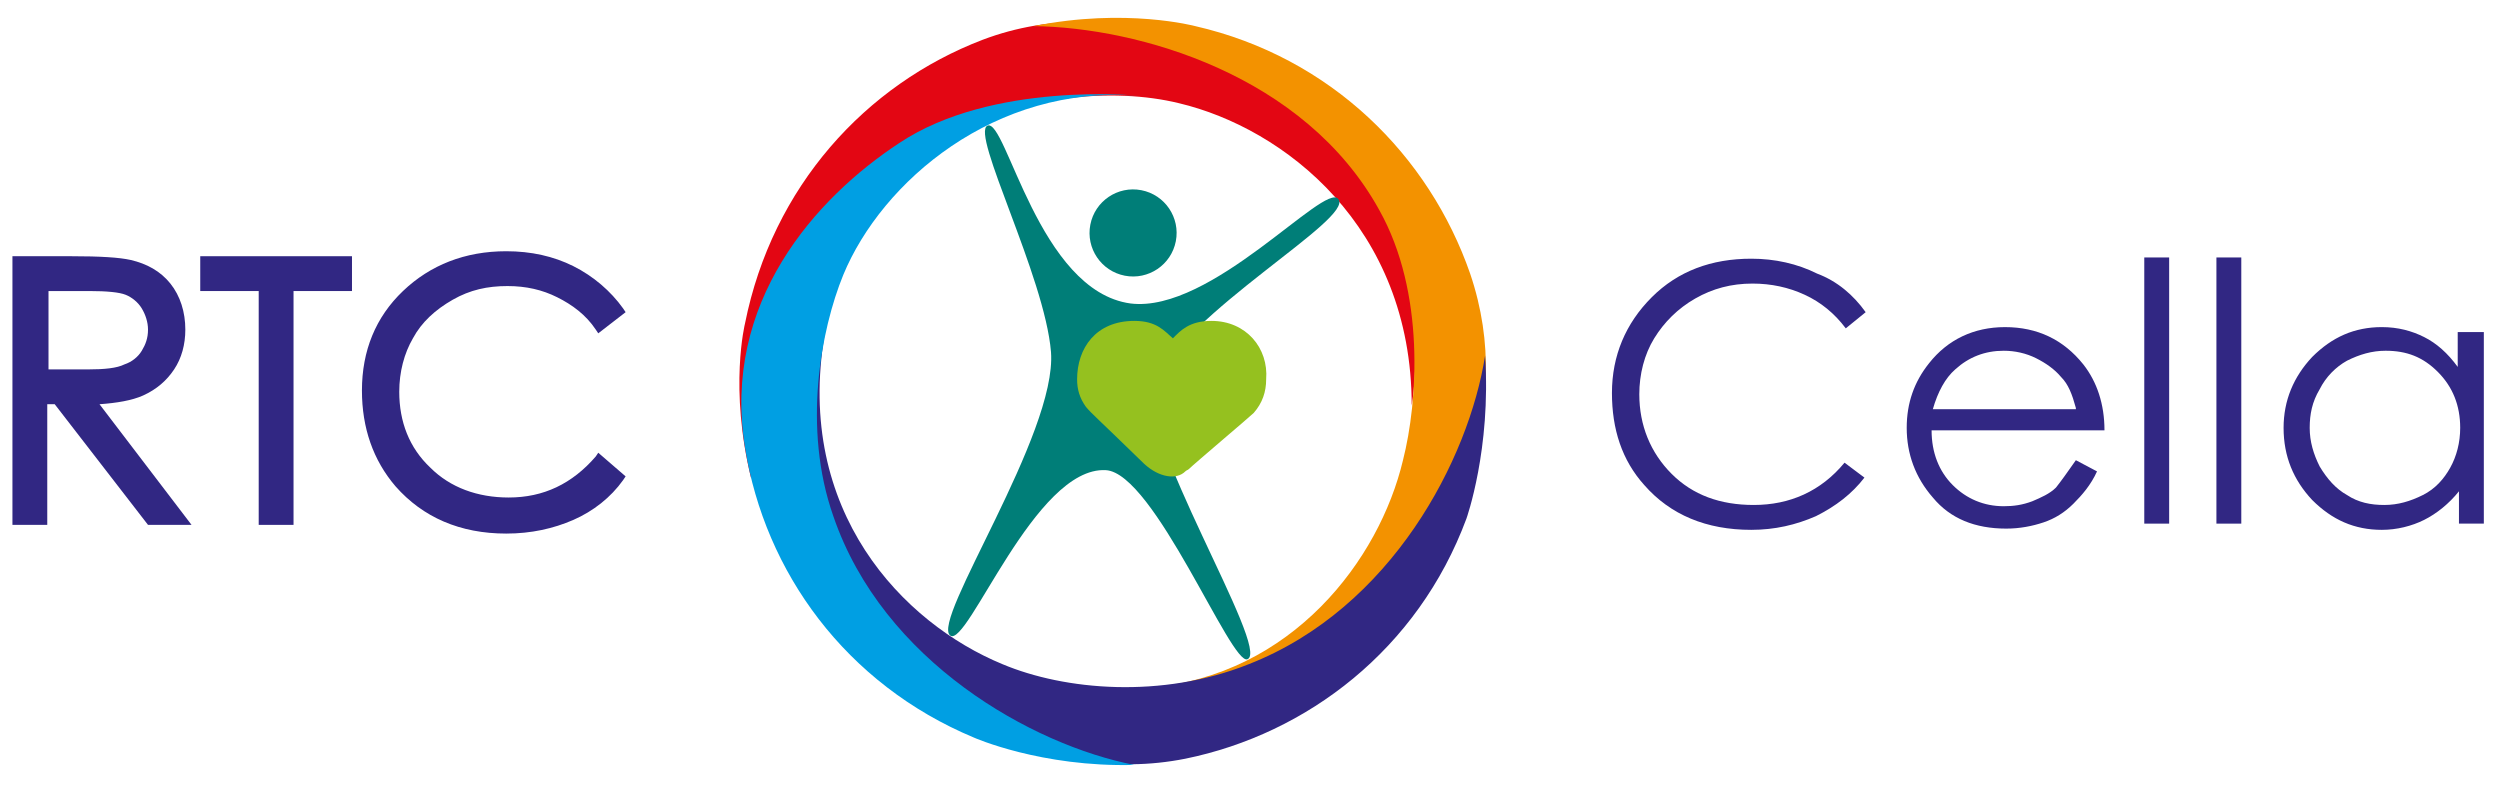 <?xml version="1.0" encoding="utf-8"?>
<!-- Generator: Adobe Illustrator 20.1.0, SVG Export Plug-In . SVG Version: 6.00 Build 0)  -->
<svg version="1.1" id="Laag_1" xmlns="http://www.w3.org/2000/svg" xmlns:xlink="http://www.w3.org/1999/xlink" x="0px" y="0px"
	 viewBox="0 0 201 63.5" style="enable-background:new 0 0 201 63.5;" xml:space="preserve">
<style type="text/css">
	.st0{fill:none;}
	.st1{fill:#312783;}
	.st2{fill:#E30613;}
	.st3{fill:#F39200;}
	.st4{fill:#009FE3;}
	.st5{fill:#007E78;}
	.st6{fill:#95C11F;}
</style>
<path class="st0" d="M11.4,28.2c0.3-0.5,0.5-1.1,0.5-1.7c0-0.6-0.2-1.2-0.5-1.7c-0.3-0.5-0.8-0.9-1.3-1.1c-0.6-0.2-1.6-0.3-2.9-0.3
	H3.9v6.3l3.2,0c1.3,0,2.3-0.1,2.9-0.4C10.6,29.1,11.1,28.8,11.4,28.2z"/>
<path class="st1" d="M11.5,31.8c1.1-0.5,1.9-1.2,2.5-2.1c0.6-0.9,0.9-2,0.9-3.2c0-1.4-0.4-2.7-1.2-3.7c-0.8-1-1.9-1.6-3.2-1.9
	c-0.9-0.2-2.4-0.3-4.8-0.3H1v21.6h2.8v-9.7h0.6l7.5,9.7h3.5L8,32.5C9.4,32.4,10.6,32.2,11.5,31.8z M7.1,29.7l-3.2,0v-6.3h3.3
	c1.4,0,2.4,0.1,2.9,0.3c0.5,0.2,1,0.6,1.3,1.1c0.3,0.5,0.5,1.1,0.5,1.7c0,0.7-0.2,1.2-0.5,1.7c-0.3,0.5-0.8,0.9-1.4,1.1
	C9.4,29.6,8.4,29.7,7.1,29.7z"/>
<polygon class="st1" points="16.1,23.4 20.8,23.4 20.8,42.2 23.6,42.2 23.6,23.4 28.3,23.4 28.3,20.6 16.1,20.6 "/>
<path class="st1" d="M48.1,36.4l-0.2,0.3c-1.9,2.2-4.2,3.3-7,3.3c-2.5,0-4.7-0.8-6.3-2.4c-1.7-1.6-2.5-3.7-2.5-6.1
	c0-1.6,0.4-3.1,1.1-4.3c0.7-1.3,1.8-2.3,3.2-3.1c1.4-0.8,2.8-1.1,4.4-1.1c1.5,0,2.8,0.3,4,0.9c1.2,0.6,2.3,1.4,3.1,2.6l0.2,0.3
	l2.2-1.7l-0.2-0.3c-1-1.4-2.4-2.6-4-3.4c-1.6-0.8-3.4-1.2-5.4-1.2c-3.3,0-6.1,1.1-8.3,3.2c-2.2,2.1-3.3,4.8-3.3,8
	c0,3,0.9,5.6,2.7,7.7c2.2,2.5,5.2,3.8,8.9,3.8c2,0,3.8-0.4,5.4-1.1c1.6-0.7,3-1.8,4-3.2l0.2-0.3L48.1,36.4z"/>
<path class="st1" d="M150,25.1l-1.6,1.3c-0.9-1.2-2-2.1-3.3-2.7c-1.3-0.6-2.7-0.9-4.2-0.9c-1.7,0-3.2,0.4-4.6,1.2s-2.5,1.9-3.3,3.2
	c-0.8,1.3-1.2,2.9-1.2,4.5c0,2.5,0.9,4.7,2.6,6.4c1.7,1.7,3.9,2.5,6.6,2.5c2.9,0,5.4-1.1,7.3-3.4l1.6,1.2c-1,1.3-2.3,2.3-3.9,3.1
	c-1.6,0.7-3.3,1.1-5.2,1.1c-3.6,0-6.5-1.2-8.6-3.6c-1.8-2-2.6-4.5-2.6-7.4c0-3,1.1-5.6,3.2-7.7c2.1-2.1,4.8-3.1,8-3.1
	c1.9,0,3.7,0.4,5.3,1.2C147.7,22.6,149,23.7,150,25.1z"/>
<path class="st1" d="M166.9,37l1.7,0.9c-0.5,1.1-1.2,1.9-1.9,2.6c-0.7,0.7-1.5,1.2-2.4,1.5c-0.9,0.3-1.9,0.5-3,0.5
	c-2.5,0-4.5-0.8-5.9-2.5c-1.4-1.6-2.1-3.5-2.1-5.6c0-2,0.6-3.7,1.8-5.2c1.5-1.9,3.6-2.9,6.1-2.9c2.6,0,4.7,1,6.3,3
	c1.1,1.4,1.7,3.2,1.7,5.3h-13.9c0,1.8,0.6,3.3,1.7,4.4c1.1,1.1,2.5,1.7,4.1,1.7c0.8,0,1.5-0.1,2.3-0.4c0.7-0.3,1.4-0.6,1.9-1.1
	C165.7,38.7,166.2,38,166.9,37z M166.9,32.8c-0.3-1.1-0.6-1.9-1.2-2.5c-0.5-0.6-1.2-1.1-2-1.5c-0.8-0.4-1.7-0.6-2.6-0.6
	c-1.5,0-2.8,0.5-3.9,1.5c-0.8,0.7-1.4,1.8-1.8,3.2H166.9z"/>
<path class="st1" d="M172.4,20.7h2v21.4h-2V20.7z"/>
<path class="st1" d="M178.2,20.7h2v21.4h-2V20.7z"/>
<path class="st1" d="M199.7,26.7v15.4h-2v-2.6c-0.8,1-1.8,1.8-2.8,2.3c-1,0.5-2.2,0.8-3.4,0.8c-2.2,0-4-0.8-5.6-2.4
	c-1.5-1.6-2.3-3.5-2.3-5.8c0-2.2,0.8-4.1,2.3-5.7c1.6-1.6,3.4-2.4,5.6-2.4c1.3,0,2.4,0.3,3.4,0.8c1,0.5,1.9,1.3,2.7,2.4v-2.8H199.7z
	 M191.8,28.2c-1.1,0-2.1,0.3-3.1,0.8c-0.9,0.5-1.7,1.3-2.2,2.3c-0.6,1-0.8,2-0.8,3.1c0,1.1,0.3,2.1,0.8,3.1c0.6,1,1.3,1.8,2.2,2.3
	c0.9,0.6,1.9,0.8,3,0.8c1.1,0,2.1-0.3,3.1-0.8c1-0.5,1.7-1.3,2.2-2.2c0.5-0.9,0.8-2,0.8-3.2c0-1.8-0.6-3.3-1.8-4.5
	S193.5,28.2,191.8,28.2z"/>
<path class="st2" d="M113.5,32.6c0-14.4-10.3-22.3-18.7-24.3C89.5,7,81.7,7.6,75.3,11.5c-10.6,6.4-15,18.6-14.9,27
	C58.6,31.2,59.9,26,59.9,26C62.1,15,69.6,6.8,79,3.2c11.1-4.2,22.5,1.4,29.2,8.9C115.7,20.7,113.5,32.6,113.5,32.6z"/>
<path class="st3" d="M92.4,55.3c11.5-1,18.5-10.3,20.4-18.3c1.2-4.7,1.8-13.5-1.9-20.1C104.9,6,91.5,2.2,83.1,2.1c7.4-1.5,13,0,13,0
	c10.9,2.5,18.8,10.4,22.1,19.9c3.8,11.2-1.6,21.4-7.5,27C104.2,55,92.4,55.3,92.4,55.3z"/>
<path class="st1" d="M66.3,26.9c-2.4,14.2,6.3,23.2,14.3,26.5c5,2.1,12.8,2.8,19.8,0c11.5-4.5,17.7-16.5,19-24.8
	c0.5,7.5-1.5,13.1-1.5,13.1c-3.9,10.5-12.8,17.3-22.6,19.3c-11.6,2.3-21.4-4.6-26.6-13.2C62.9,38.2,66.3,26.9,66.3,26.9z"/>
<path class="st4" d="M91.5,7.7C80,6.8,70.9,14.6,67.8,22.1C66,26.5,64.5,34.4,67,41.5c4,11.7,16,18.4,24.2,20
	c-7.5,0.2-12.9-2.2-12.9-2.2C68,55,61.5,46,59.9,36C58,24.3,65.6,15.9,72.3,11.5C79.8,6.5,91.5,7.7,91.5,7.7z"/>
<path class="st5" d="M107.6,16c1.3,1.6-12.4,9.1-14.8,14.9c-1.6,3.8,9.4,21.3,7.5,22.1c-1.3,0.6-7.5-15-11.4-15.2
	c-5.7-0.3-11.1,14.3-12.5,13.3c-1.6-1.2,8.6-16.2,8.1-22.8C84,22.2,78,10.7,79.4,10.1c1.5-0.6,4.1,13.3,11.5,14.3
	C97.4,25.2,106.5,14.6,107.6,16z"/>
<ellipse transform="matrix(0.19 -0.982 0.982 0.19 55.427 104.636)" class="st5" cx="91.1" cy="18.7" rx="3.5" ry="3.5"/>
<path class="st6" d="M97.4,25.8c-1.8,0-2.5,0.8-3.1,1.4c-0.7-0.6-1.3-1.4-3.1-1.4c-3.1,0-4.6,2.2-4.6,4.7c0,0.8,0.2,1.5,0.7,2.2
	c0.5,0.6,0.8,0.8,4.7,4.6c1.2,1.1,2.6,1.3,3.3,0.6c0,0,0,0,0,0c0.1-0.1,0.2-0.1,0.3-0.2c0.4-0.4,4.9-4.2,5.2-4.5
	c0.7-0.8,1-1.7,1-2.7C102,28,100.2,25.8,97.4,25.8z"/>
</svg>
